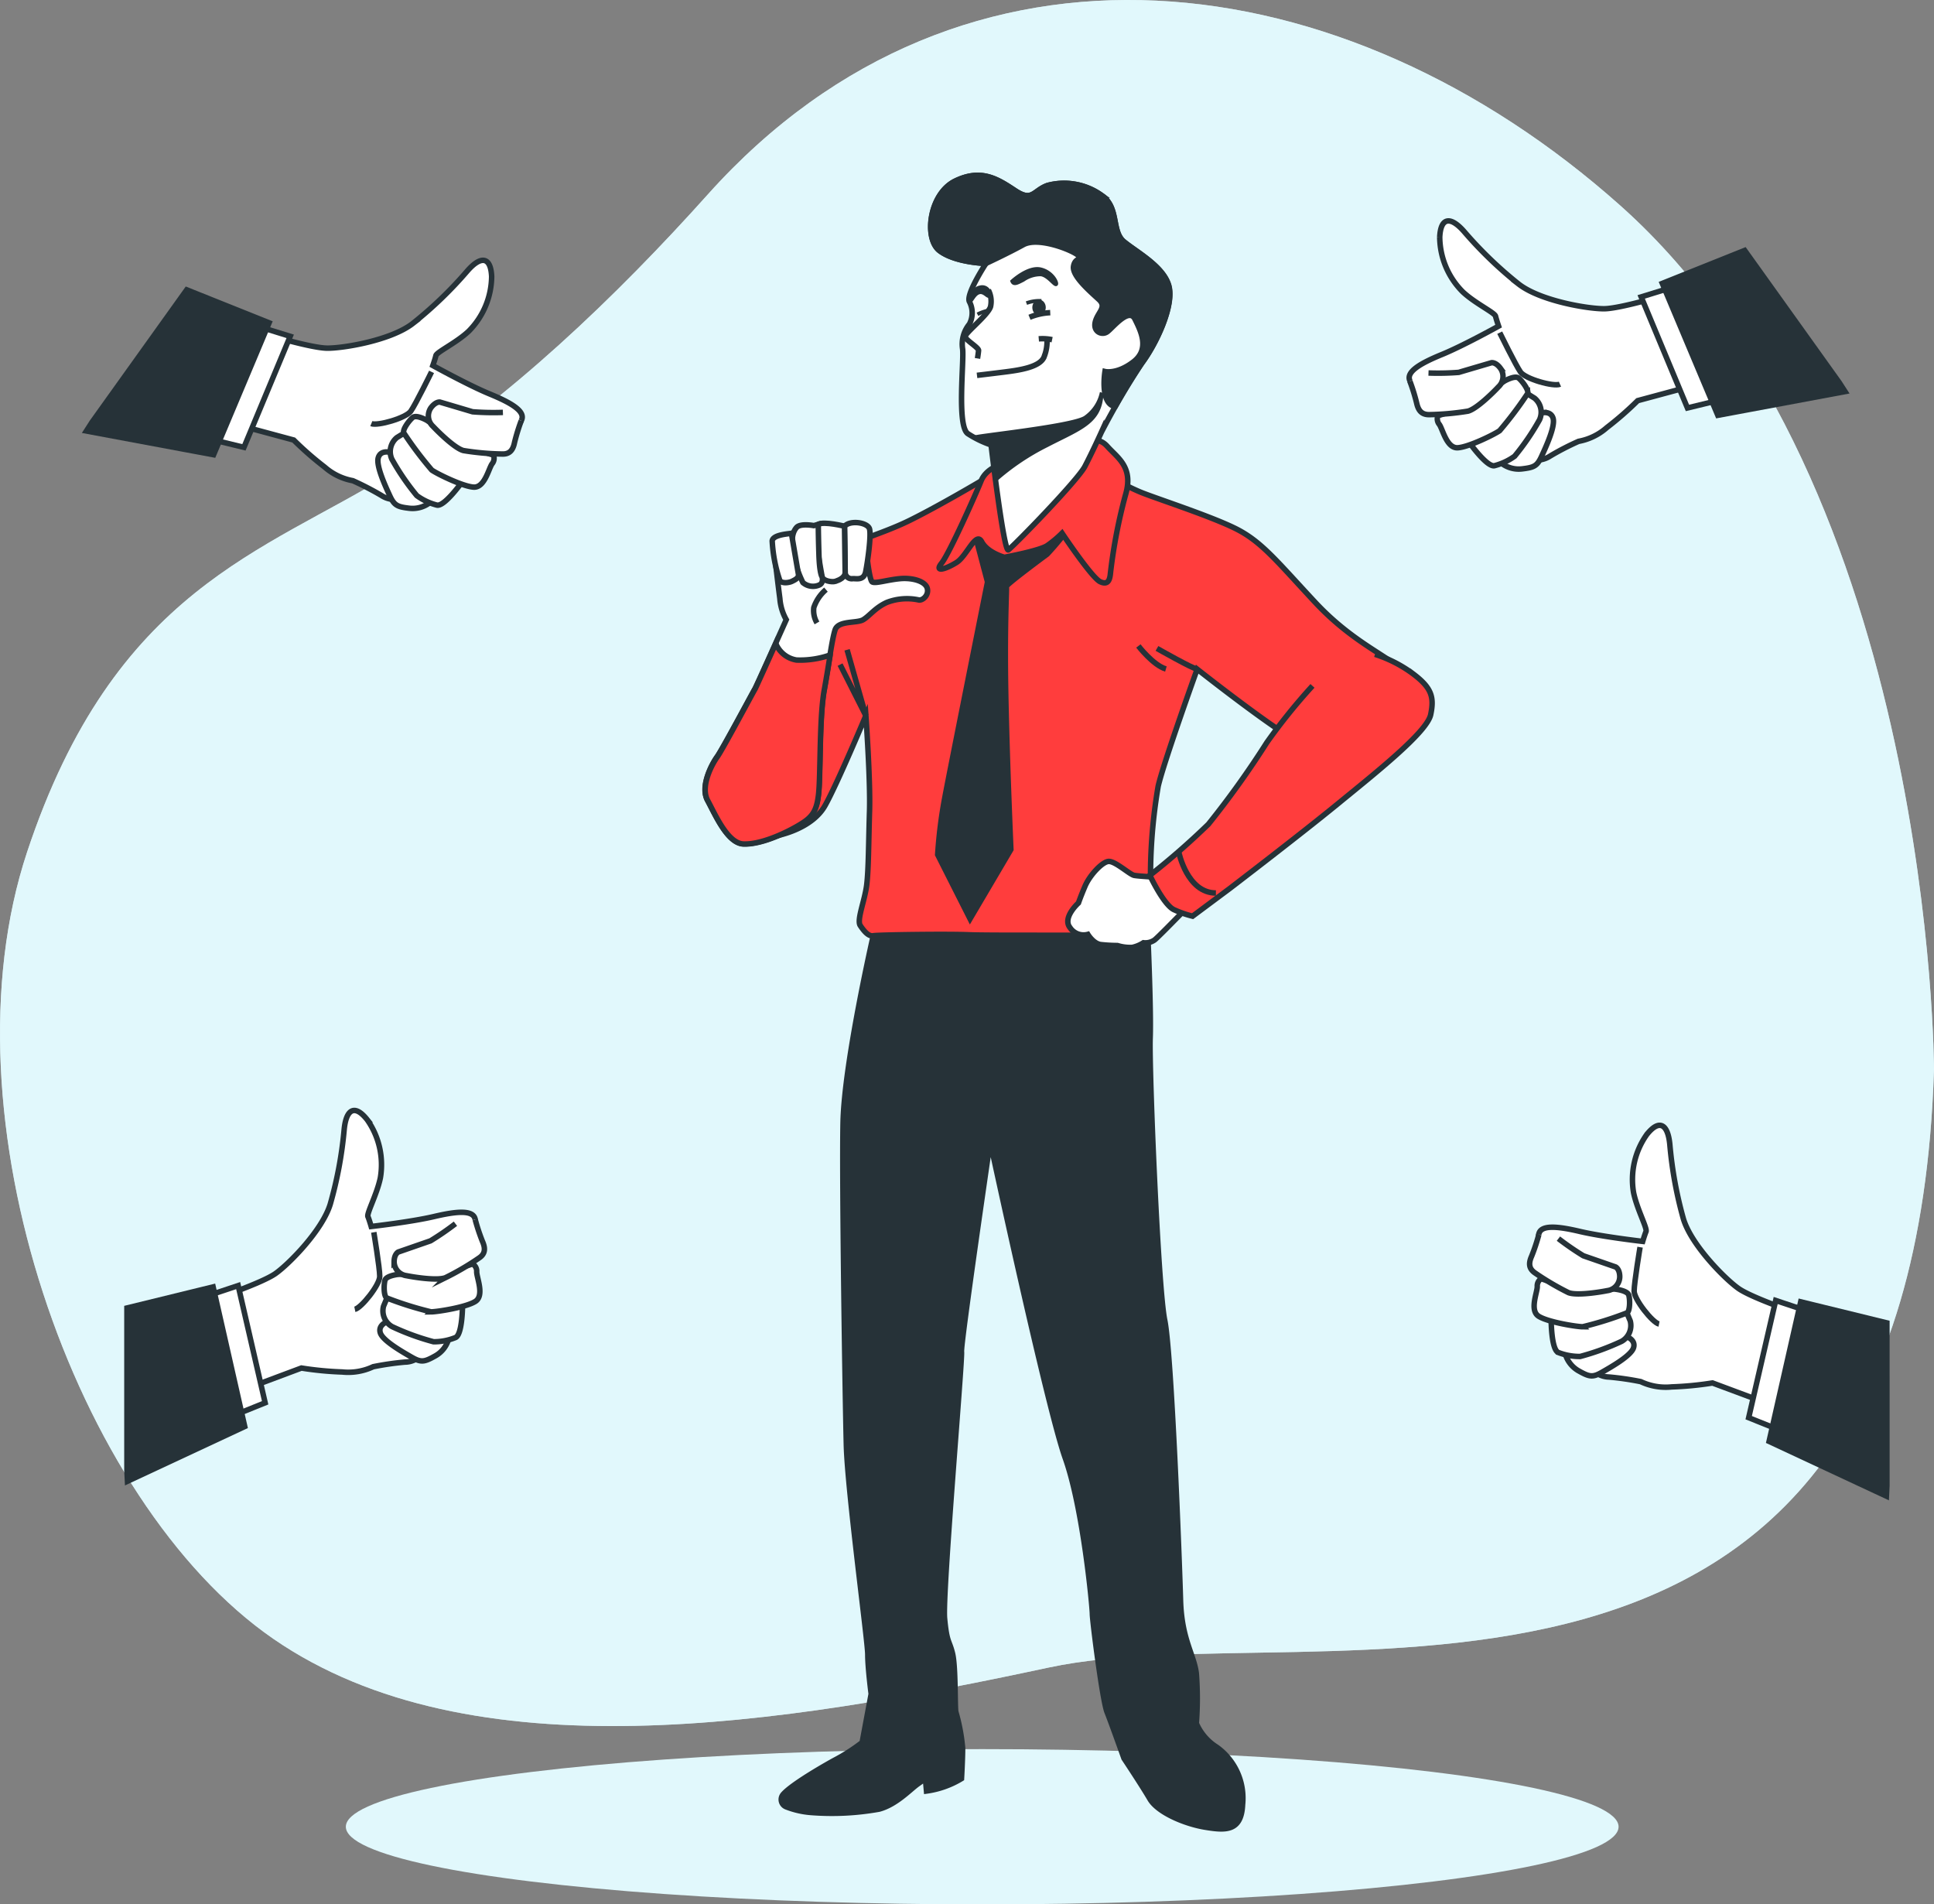 <?xml version="1.0" encoding="UTF-8"?>
<svg xmlns="http://www.w3.org/2000/svg" width="264.067" height="260" viewBox="0 0 264.067 260">
  <rect x="0" y="0" width="264.067" height="260" fill="#808080" stroke="none"/>
  <g id="About_Confiance" transform="translate(0 -0.001)">
    <g id="freepik--background-simple--inject-24" transform="translate(0 0.001)">
      <path id="Tracé_1444" data-name="Tracé 1444" d="M264.068,146.057s-.04-79.831-42.8-117.96c-37.743-33.659-89.7-40.5-124.6-1.575C84.239,40.389,69.2,54.845,53.587,64.532,36.084,75.4,15.634,80.359,3.7,116.329s6.537,88.725,33.6,107.4,69.477,11.737,105.928,3.926,117.66,17.464,120.838-81.6Z" transform="translate(0 -0.001)" fill="#e2f8fd"></path>
      <path id="Tracé_1445" data-name="Tracé 1445" d="M264.068,146.057s-.04-79.831-42.8-117.96c-37.743-33.659-89.7-40.5-124.6-1.575C84.239,40.389,69.2,54.845,53.587,64.532,36.084,75.4,15.634,80.359,3.7,116.329s6.537,88.725,33.6,107.4,69.477,11.737,105.928,3.926,117.66,17.464,120.838-81.6Z" transform="translate(0 -0.001)" fill="#e2f8fd" opacity="0.7"></path>
    </g>
    <g id="freepik--Shadow--inject-24" transform="translate(47.22 238.804)">
      <ellipse id="Ellipse_38" data-name="Ellipse 38" cx="86.89" cy="10.599" rx="86.89" ry="10.599" fill="#e1f8fc"></ellipse>
    </g>
    <g id="freepik--hand-4--inject-24" transform="translate(208.854 153.639)">
      <path id="Tracé_1446" data-name="Tracé 1446" d="M406.1,296.849s-6.112-2.068-7.93-3.331-6.469-5.931-7.551-9.528a55.159,55.159,0,0,1-1.852-10.157c-.272-2.787-1.439-3.506-3.15-1.348a10.639,10.639,0,0,0-1.8,7.93c.47,2.266,1.886,4.855,1.7,5.308s-.453,1.348-.453,1.348-5.483-.629-8.537-1.348-5.483-.991-5.665.448.447,3.688.629,5.217,2.515,8.27,3.688,9.794a19.286,19.286,0,0,0,2.872,3.24,3.243,3.243,0,0,0,2.43,1.167,39.625,39.625,0,0,1,4.316.629,7.99,7.99,0,0,0,4.226.719,44.745,44.745,0,0,0,5.568-.538l8.9,3.319,2.606-12.87Z" transform="translate(-369.624 -271.225)" fill="#fff" stroke="#263238" stroke-miterlimit="10" stroke-width="0.75"></path>
      <path id="Tracé_1447" data-name="Tracé 1447" d="M425.188,313.44l-3.688,16,6.027,2.424,3.053-16.626Z" transform="translate(-391.59 -289.527)" fill="#fff" stroke="#263238" stroke-miterlimit="10" stroke-width="0.75"></path>
      <path id="Tracé_1448" data-name="Tracé 1448" d="M442.5,316.638l-11.765-2.878-4.316,19.056,16.014,7.472.068-1.444Z" transform="translate(-393.723 -289.665)" fill="#263238" stroke="#263238" stroke-miterlimit="10" stroke-width="0.75"></path>
      <path id="Tracé_1449" data-name="Tracé 1449" d="M394.7,300.59s-.81,4.866-.81,6,2.515,4.316,3.4,4.492" transform="translate(-379.62 -283.956)" fill="none" stroke="#263238" stroke-miterlimit="10" stroke-width="0.75"></path>
      <path id="Tracé_1450" data-name="Tracé 1450" d="M385.741,322.18s1.263.447.9,1.529-3.059,2.606-4.316,3.325-1.7.629-3.144-.181a3.9,3.9,0,0,1-1.8-2.158,18.825,18.825,0,0,0,2.7-.266Z" transform="translate(-372.462 -293.316)" fill="#fff" stroke="#263238" stroke-miterlimit="10" stroke-width="0.75"></path>
      <path id="Tracé_1451" data-name="Tracé 1451" d="M373.747,317.239s0,4.135.991,4.5a8.054,8.054,0,0,0,2.968.538,33.852,33.852,0,0,0,5.665-2.068,2.478,2.478,0,0,0,1.173-2.787l-.453-1.076a25.271,25.271,0,0,1-4.135.357c-2.266,0-6.022-.719-6.293-.448s.085.986.085.986Z" transform="translate(-370.806 -290.72)" fill="#fff" stroke="#263238" stroke-miterlimit="10" stroke-width="0.75"></path>
      <path id="Tracé_1452" data-name="Tracé 1452" d="M370.75,308.18a1.17,1.17,0,0,0-.538,1.082c0,.81-1.076,3.234.181,4.045s5.211,1.439,6.021,1.439a46.283,46.283,0,0,0,6.021-1.886c.448-.187.453-1.8.272-2.43s-1.8-.81-1.8-.81S374,309.455,370.75,308.18Z" transform="translate(-369.168 -287.246)" fill="#fff" stroke="#263238" stroke-miterlimit="10" stroke-width="0.75"></path>
      <path id="Tracé_1453" data-name="Tracé 1453" d="M372.63,298.1a38.5,38.5,0,0,0,3.4,2.34l4.407,1.529s.566.266.566,1.348a1.942,1.942,0,0,1-1.7,1.886c-.895.181-4.135.719-5.3.272a36.788,36.788,0,0,1-4.583-2.7c-.81-.566-.9-1.263-.453-2.266a26.043,26.043,0,0,0,.991-2.968" transform="translate(-368.698 -282.633)" fill="#fff" stroke="#263238" stroke-miterlimit="10" stroke-width="0.75"></path>
    </g>
    <g id="freepik--hand-3--inject-24" transform="translate(192.41 30.161)">
      <path id="Tracé_1454" data-name="Tracé 1454" d="M374.688,63.336s-6.18,1.875-8.372,1.9-8.718-1.059-11.686-3.359a54.574,54.574,0,0,1-7.443-7.16c-1.841-2.113-3.212-2.017-3.348.731a10.708,10.708,0,0,0,3.144,7.483c1.677,1.569,4.356,2.832,4.475,3.319s.419,1.36.419,1.36-4.826,2.679-7.732,3.869-5.036,2.39-4.345,3.665,2.509,2.736,3.546,3.875,6.86,5.257,8.7,5.823a19.23,19.23,0,0,0,4.22.957,3.339,3.339,0,0,0,2.657-.459,36.818,36.818,0,0,1,3.875-2,7.994,7.994,0,0,0,3.852-1.875,44.939,44.939,0,0,0,4.22-3.682l9.177-2.475-5.359-11.969Z" transform="translate(-339.669 -53.244)" fill="#fff" stroke="#263238" stroke-miterlimit="10" stroke-width="0.75"></path>
      <path id="Tracé_1455" data-name="Tracé 1455" d="M395.59,70.277l6.316,15.159,6.31-1.529L401.022,68.6Z" transform="translate(-363.913 -59.901)" fill="#fff" stroke="#263238" stroke-miterlimit="10" stroke-width="0.75"></path>
      <path id="Tracé_1456" data-name="Tracé 1456" d="M411.924,60.36l-11.244,4.5,7.579,18.008,17.368-3.24-.782-1.212Z" transform="translate(-366.119 -56.329)" fill="#263238" stroke="#263238" stroke-miterlimit="10" stroke-width="0.75"></path>
      <path id="Tracé_1457" data-name="Tracé 1457" d="M361.49,80.18s2.17,4.418,2.832,5.37,4.532,2.045,5.393,1.665" transform="translate(-349.129 -64.922)" fill="none" stroke="#263238" stroke-miterlimit="10" stroke-width="0.75"></path>
      <path id="Tracé_1458" data-name="Tracé 1458" d="M367.406,99.484s1.286-.368,1.62.719-.969,3.9-1.575,5.217-1.02,1.507-2.662,1.7a3.852,3.852,0,0,1-2.719-.708,18.017,18.017,0,0,0,2.039-1.79l3.3-5.138Z" transform="translate(-349.38 -73.265)" fill="#fff" stroke="#263238" stroke-miterlimit="10" stroke-width="0.75"></path>
      <path id="Tracé_1459" data-name="Tracé 1459" d="M353.746,101.627s2.4,3.365,3.4,3.082a8.166,8.166,0,0,0,2.73-1.286,33.358,33.358,0,0,0,3.4-4.979A2.486,2.486,0,0,0,362.6,95.5l-.991-.617a24.742,24.742,0,0,1-3.155,2.7c-1.83,1.3-5.319,2.917-5.381,3.291s.668.753.668.753Z" transform="translate(-345.48 -71.295)" fill="#fff" stroke="#263238" stroke-miterlimit="10" stroke-width="0.75"></path>
      <path id="Tracé_1460" data-name="Tracé 1460" d="M346.527,96.161a1.189,1.189,0,0,0,.193,1.2c.47.657,1,3.257,2.5,3.184s5.1-1.864,5.738-2.334a50.908,50.908,0,0,0,3.8-5.042c.266-.408-.685-1.7-1.2-2.13s-1.932.391-1.932.391S349.869,95.3,346.527,96.161Z" transform="translate(-342.606 -69.574)" fill="#fff" stroke="#263238" stroke-miterlimit="10" stroke-width="0.75"></path>
      <path id="Tracé_1461" data-name="Tracé 1461" d="M342.378,88.822a36.915,36.915,0,0,0,4.135-.085c.544-.164,4.475-1.32,4.475-1.32s.595-.1,1.224.782a1.928,1.928,0,0,1-.295,2.526c-.623.674-2.94,2.991-4.152,3.308a36.959,36.959,0,0,1-5.3.476c-.969,0-1.461-.5-1.7-1.569a25.992,25.992,0,0,0-.923-2.985" transform="translate(-339.743 -68.058)" fill="#fff" stroke="#263238" stroke-miterlimit="10" stroke-width="0.75"></path>
    </g>
    <g id="freepik--hand-2--inject-24" transform="translate(17.334 151.611)">
      <path id="Tracé_1462" data-name="Tracé 1462" d="M52.33,293.263s6.112-2.068,7.93-3.325,6.452-5.937,7.528-9.528a54.77,54.77,0,0,0,1.892-10.157c.266-2.787,1.439-3.506,3.144-1.348a10.664,10.664,0,0,1,1.8,7.93c-.47,2.266-1.886,4.855-1.7,5.3s.447,1.348.447,1.348,5.483-.629,8.542-1.348,5.483-.991,5.665.448-.453,3.688-.629,5.217-2.521,8.27-3.688,9.8a18.819,18.819,0,0,1-2.878,3.235A3.129,3.129,0,0,1,77.957,302a39.61,39.61,0,0,0-4.316.629,7.989,7.989,0,0,1-4.226.719,44.829,44.829,0,0,1-5.574-.538l-8.9,3.325L52.33,293.263Z" transform="translate(-40.021 -267.645)" fill="#fff" stroke="#263238" stroke-miterlimit="10" stroke-width="0.75"></path>
      <path id="Tracé_1463" data-name="Tracé 1463" d="M53.278,309.85l3.682,16-6.021,2.43L47.88,311.651Z" transform="translate(-38.092 -285.942)" fill="#fff" stroke="#263238" stroke-miterlimit="10" stroke-width="0.75"></path>
      <path id="Tracé_1464" data-name="Tracé 1464" d="M30.6,313.048l11.765-2.878,4.316,19.056L30.674,336.7l-.074-1.444Z" transform="translate(-30.6 -286.081)" fill="#263238" stroke="#263238" stroke-miterlimit="10" stroke-width="0.75"></path>
      <path id="Tracé_1465" data-name="Tracé 1465" d="M88.119,297s.81,4.855.81,6.021-2.521,4.316-3.4,4.5" transform="translate(-54.414 -280.371)" fill="none" stroke="#263238" stroke-miterlimit="10" stroke-width="0.75"></path>
      <path id="Tracé_1466" data-name="Tracé 1466" d="M92.532,318.58s-1.258.453-.9,1.529,3.059,2.606,4.316,3.325,1.7.629,3.15-.181a3.833,3.833,0,0,0,1.8-2.153,17.9,17.9,0,0,1-2.7-.272Z" transform="translate(-57.032 -289.727)" fill="#fff" stroke="#263238" stroke-miterlimit="10" stroke-width="0.75"></path>
      <path id="Tracé_1467" data-name="Tracé 1467" d="M103.136,313.676s0,4.135-.986,4.492a7.857,7.857,0,0,1-2.968.566,33.356,33.356,0,0,1-5.665-2.068,2.471,2.471,0,0,1-1.167-2.787L92.8,312.8a25.268,25.268,0,0,0,4.135.357c2.266,0,6.021-.719,6.293-.448S103.136,313.676,103.136,313.676Z" transform="translate(-57.315 -287.157)" fill="#fff" stroke="#263238" stroke-miterlimit="10" stroke-width="0.75"></path>
      <path id="Tracé_1468" data-name="Tracé 1468" d="M104.665,304.62a1.145,1.145,0,0,1,.566,1.076c0,.81,1.082,3.234-.176,4.045s-5.245,1.427-6.055,1.427a46.284,46.284,0,0,1-6.021-1.886c-.448-.187-.448-1.8-.266-2.43s1.8-.8,1.8-.8S101.431,305.878,104.665,304.62Z" transform="translate(-57.479 -283.675)" fill="#fff" stroke="#263238" stroke-miterlimit="10" stroke-width="0.75"></path>
      <path id="Tracé_1469" data-name="Tracé 1469" d="M103.372,294.506a38.589,38.589,0,0,1-3.4,2.334l-4.407,1.529s-.566.272-.566,1.348a1.937,1.937,0,0,0,1.7,1.886c.9.181,4.135.719,5.308.272a36.343,36.343,0,0,0,4.6-2.7c.81-.538.9-1.258.448-2.266a27.191,27.191,0,0,1-.986-2.968" transform="translate(-58.52 -279.045)" fill="#fff" stroke="#263238" stroke-miterlimit="10" stroke-width="0.75"></path>
    </g>
    <g id="freepik--hand-1--inject-24" transform="translate(11.794 35.542)">
      <path id="Tracé_1470" data-name="Tracé 1470" d="M59.959,72.836s6.174,1.875,8.372,1.9,8.712-1.059,11.686-3.359a54.573,54.573,0,0,0,7.443-7.16C89.3,62.1,90.672,62.2,90.8,64.945a10.752,10.752,0,0,1-3.138,7.483C85.993,74,83.3,75.261,83.189,75.748s-.419,1.36-.419,1.36S87.6,79.781,90.5,80.976s5.036,2.385,4.345,3.659S92.338,87.372,91.3,88.51s-6.86,5.262-8.7,5.829a19.229,19.229,0,0,1-4.22.957,3.323,3.323,0,0,1-2.657-.465,40.388,40.388,0,0,0-3.875-2,7.983,7.983,0,0,1-3.858-1.869,44.875,44.875,0,0,1-4.214-3.682L54.6,84.805Z" transform="translate(-35.465 -62.744)" fill="#fff" stroke="#263238" stroke-miterlimit="10" stroke-width="0.75"></path>
      <path id="Tracé_1471" data-name="Tracé 1471" d="M60.286,79.777,53.97,94.935l-6.31-1.529L54.854,78.1Z" transform="translate(-32.456 -69.401)" fill="#fff" stroke="#263238" stroke-miterlimit="10" stroke-width="0.75"></path>
      <path id="Tracé_1472" data-name="Tracé 1472" d="M34.523,69.86l11.244,4.5L38.188,92.371,20.82,89.131l.782-1.218Z" transform="translate(-20.82 -65.829)" fill="#263238" stroke="#263238" stroke-miterlimit="10" stroke-width="0.75"></path>
      <path id="Tracé_1473" data-name="Tracé 1473" d="M97.725,89.63s-2.17,4.418-2.832,5.364-4.532,2.045-5.393,1.7" transform="translate(-50.595 -74.4)" fill="none" stroke="#263238" stroke-miterlimit="10" stroke-width="0.75"></path>
      <path id="Tracé_1474" data-name="Tracé 1474" d="M92.759,108.984s-1.286-.368-1.62.719.969,3.9,1.575,5.211,1.02,1.507,2.662,1.7a3.88,3.88,0,0,0,2.719-.708,18.017,18.017,0,0,1-2.039-1.79l-3.3-5.132Z" transform="translate(-51.282 -82.765)" fill="#fff" stroke="#263238" stroke-miterlimit="10" stroke-width="0.75"></path>
      <path id="Tracé_1475" data-name="Tracé 1475" d="M103.836,111.127s-2.407,3.365-3.4,3.082a8.02,8.02,0,0,1-2.73-1.292,33.292,33.292,0,0,1-3.4-4.974A2.488,2.488,0,0,1,94.983,105l.991-.617a24.254,24.254,0,0,0,3.155,2.7c1.83,1.309,5.319,2.923,5.381,3.3s-.674.753-.674.753Z" transform="translate(-52.594 -80.795)" fill="#fff" stroke="#263238" stroke-miterlimit="10" stroke-width="0.75"></path>
      <path id="Tracé_1476" data-name="Tracé 1476" d="M109.55,105.65a1.175,1.175,0,0,1-.187,1.2c-.47.657-1.008,3.257-2.5,3.184s-5.1-1.864-5.738-2.334a50.038,50.038,0,0,1-3.8-5.042c-.261-.408.68-1.7,1.2-2.13s1.932.385,1.932.385S106.185,104.806,109.55,105.65Z" transform="translate(-53.969 -79.069)" fill="#fff" stroke="#263238" stroke-miterlimit="10" stroke-width="0.75"></path>
      <path id="Tracé_1477" data-name="Tracé 1477" d="M113.432,98.318a37.014,37.014,0,0,1-4.141-.085c-.544-.164-4.469-1.326-4.469-1.326s-.566-.091-1.224.787a1.933,1.933,0,0,0,.289,2.526c.629.668,2.946,2.991,4.158,3.308a36.157,36.157,0,0,0,5.3.47c.969.034,1.461-.5,1.671-1.563a26.429,26.429,0,0,1,.923-2.991" transform="translate(-56.559 -77.554)" fill="#fff" stroke="#263238" stroke-miterlimit="10" stroke-width="0.75"></path>
    </g>
    <g id="freepik--Character--inject-24" transform="translate(96.266 23.939)">
      <path id="Tracé_1478" data-name="Tracé 1478" d="M200.874,223.848s-3.965,17.368-4.124,25.536.295,37.607.448,43.923,2.929,26.816,2.929,28.663.464,5.393.464,5.393l-1.235,6.628a25.844,25.844,0,0,1-3.852,2.464c-2.776,1.541-6.01,3.546-6.933,4.622h0a1.075,1.075,0,0,0,.108,1.512,1.086,1.086,0,0,0,.312.187,11.71,11.71,0,0,0,3.433.776,36.523,36.523,0,0,0,9.245-.464c2.311-.617,4.163-2.617,5.24-3.4l1.082-.77.153,1.7a12.486,12.486,0,0,0,4.775-1.694s.153-2.623.153-4.164a25.678,25.678,0,0,0-.923-4.928c-.153-.612,0-6.169-.459-8.015s-.77-1.388-1.082-4.775,2.464-35.449,2.311-36.373,3.92-28.7,3.92-28.7,7.789,36.254,10.253,43.193,3.7,20.342,3.7,21.271,1.388,11.862,2.005,13.408,2.311,6.316,2.311,6.316,2.464,3.7,3.54,5.546,4.781,3.4,7.551,3.852,4.934.617,5.1-3.082a8.57,8.57,0,0,0-3.546-7.857,7.163,7.163,0,0,1-2.77-3.234,45.389,45.389,0,0,0,0-6.8c-.312-2.623-2.005-4.628-2.158-10.021s-1.235-33.75-2.158-38.219-2.141-34.367-1.988-38.519-.391-15.753-.391-15.753l-37.522-.425.113,2.2Z" transform="translate(-177.905 -120.033)" fill="#263238" stroke="#263238" stroke-miterlimit="10" stroke-width="0.75"></path>
      <path id="Tracé_1479" data-name="Tracé 1479" d="M209.615,114.524s-5.727,3.4-9.783,5.4-9.007,3.172-9.511,4.311-9.256,19.787-10.9,22.319-5.58,7.483-4.821,10.27,3.931,6.594,5.959,6.344,6.089-1.4,7.738-4.311,5.58-12.3,5.58-12.3.634,8.752.5,13.063-.125,7.862-.38,10.015-1.393,4.821-.889,5.58,1.133,1.524,1.779,1.4,10.145-.255,13.029-.13,16.1,0,18.9.13,5.2-1.269,5.449-1.779.765-1.269.51-4.056a73.066,73.066,0,0,1,1.014-14.581c.759-3.3,5.325-15.98,5.325-15.98s12.049,9.511,14.586,10.27,9.381-.38,11.663-3.167,3.042-4.951,1.648-6.849-6.469-3.676-11.794-9.386-7.364-8.367-11.029-10.145-11.159-4.18-12.938-4.945-2.266-1.133-3.4-1.648A22.3,22.3,0,0,0,219.1,112.7,25.527,25.527,0,0,0,209.615,114.524Z" transform="translate(-171.918 -72.799)" fill="#ff3d3d" stroke="#263238" stroke-miterlimit="10" stroke-width="0.75"></path>
      <path id="Tracé_1480" data-name="Tracé 1480" d="M203.447,156.61c.176.612,2.555,8.984,2.555,8.984l-3.512-6.962" transform="translate(-184.053 -91.835)" fill="none" stroke="#263238" stroke-miterlimit="10" stroke-width="0.75"></path>
      <path id="Tracé_1481" data-name="Tracé 1481" d="M284.382,159.112c-.527,0-5.512-2.832-5.512-2.832" transform="translate(-217.166 -91.692)" fill="none" stroke="#263238" stroke-miterlimit="10" stroke-width="0.75"></path>
      <path id="Tracé_1482" data-name="Tracé 1482" d="M274.39,155.69s2.011,2.623,3.761,3.144" transform="translate(-215.224 -91.436)" fill="none" stroke="#263238" stroke-miterlimit="10" stroke-width="0.75"></path>
      <path id="Tracé_1483" data-name="Tracé 1483" d="M231.237,127.847l1.592,6.01s-5.042,25.2-5.835,29.456a64.118,64.118,0,0,0-.974,7.777l4.418,8.752,5.574-9.46s-.532-11.935-.708-21.48.176-14.162.085-14.411,5.574-4.424,5.574-4.424a39.169,39.169,0,0,0,3.444-4.243c.176-.617-2.294.176-2.832.708a5.053,5.053,0,0,1-4.418,1.059c-2.3-.442-5.308-3-5.75-1.767a3.343,3.343,0,0,0-.17,2.022Z" transform="translate(-194.254 -78.344)" fill="#263238" stroke="#263238" stroke-miterlimit="10" stroke-width="0.75"></path>
      <path id="Tracé_1484" data-name="Tracé 1484" d="M235.19,109.178c-.266.176-2.385.708-3.093,2.475s-4.333,9.9-5.393,11.227.617.793,2.034-.091,2.651-4.328,3.444-2.832,3.1,2.119,3.1,2.119,4.77-.884,5.835-1.592a15.327,15.327,0,0,0,2.034-1.7s4.067,6.1,5.211,6.628,1.331-.351,1.416-1.326a72.913,72.913,0,0,1,2.034-10.519c1.133-3.8-1.059-5.042-2.475-6.628s-3.008-.532-4.594-.357-9.551,2.594-9.551,2.594Z" transform="translate(-194.406 -69.928)" fill="#ff3d3d" stroke="#263238" stroke-miterlimit="10" stroke-width="0.75"></path>
      <path id="Tracé_1485" data-name="Tracé 1485" d="M231.89,54.286s-2.764,4.2-2.266,5.217a3.29,3.29,0,0,1,0,3.07,4.289,4.289,0,0,0-.923,3.4c.2,1.739-.816,10.536.719,11.561a14.224,14.224,0,0,0,3.167,1.535s1.739,14.728,2.356,14.32,9.426-9.432,10.446-11.38,2.266-4.7,2.266-4.7a102.858,102.858,0,0,1,5.523-9.415c2.045-2.764,4.4-7.874,3.688-10.536s-4.4-4.605-6.141-6.038-.612-4.7-3.07-6.339a8.754,8.754,0,0,0-7.364-1.331c-1.943.714-2.045,2.266-4.4.714s-4.6-3.065-8.18-1.326-4.3,7.874-2.153,9.511S231.89,54.286,231.89,54.286Z" transform="translate(-193.53 -42.26)" fill="#fff" stroke="#263238" stroke-miterlimit="10" stroke-width="0.75"></path>
      <path id="Tracé_1486" data-name="Tracé 1486" d="M250.7,51.318c-1.739-1.427-.612-4.7-3.07-6.339a8.753,8.753,0,0,0-7.364-1.331c-1.943.714-2.045,2.266-4.4.714s-4.6-3.065-8.18-1.326-4.3,7.874-2.153,9.511,6.344,1.739,6.344,1.739,3.07-1.433,5.1-2.555,6.65.714,7.466,1.433-.408.2-.612,1.529,2.351,3.484,3.478,4.532-.2,1.739-.51,3.07.918,1.841,1.637,1.331,2.963-3.4,3.784-1.739,2.045,4.09-.2,5.829-3.892,1.331-3.892,1.331-.731,4.43,1.393,4.775a66.912,66.912,0,0,1,3.62-5.9c2.051-2.759,4.4-7.874,3.688-10.536s-4.384-4.634-6.123-6.067Z" transform="translate(-193.521 -42.26)" fill="#263238" stroke="#263238" stroke-miterlimit="10" stroke-width="0.75"></path>
      <path id="Tracé_1487" data-name="Tracé 1487" d="M247.41,72.82a5.022,5.022,0,0,1,2.045-.306" transform="translate(-203.527 -55.373)" fill="none" stroke="#263238" stroke-miterlimit="10" stroke-width="0.5"></path>
      <path id="Tracé_1488" data-name="Tracé 1488" d="M237.06,74.84a5.763,5.763,0,0,0-1.45.521" transform="translate(-198.412 -56.385)" fill="none" stroke="#263238" stroke-miterlimit="10" stroke-width="0.5"></path>
      <path id="Tracé_1489" data-name="Tracé 1489" d="M235.811,69.91a3.345,3.345,0,0,1,.3,2.266c-.334,1.133-3.5,3.608-3.461,4.09s1.858,1.49,1.824,1.9-.147,1.082-.147,1.082" transform="translate(-197.128 -54.247)" fill="none" stroke="#263238" stroke-miterlimit="10" stroke-width="0.75"></path>
      <ellipse id="Ellipse_39" data-name="Ellipse 39" cx="0.668" cy="0.821" rx="0.668" ry="0.821" transform="translate(44.936 17.22)" fill="#263238" stroke="#263238" stroke-miterlimit="10" stroke-width="0.5"></ellipse>
      <path id="Tracé_1490" data-name="Tracé 1490" d="M248.15,75.994a8.4,8.4,0,0,1,2.832-.634" transform="translate(-203.848 -56.61)" fill="none" stroke="#263238" stroke-miterlimit="10" stroke-width="0.75"></path>
      <path id="Tracé_1491" data-name="Tracé 1491" d="M243.98,66.494s2.192-2.034,3.892-1.626,2.345,2.045,2.073,2.051-1.133-1.258-2.062-1.354a4.154,4.154,0,0,0-2.4.753C244.682,66.727,244.19,67.01,243.98,66.494Z" transform="translate(-202.04 -52.038)" fill="#263238" stroke="#263238" stroke-miterlimit="10" stroke-width="0.5"></path>
      <path id="Tracé_1492" data-name="Tracé 1492" d="M236.352,70a1,1,0,0,0-1.167-.8c-.034.006-.068.017-.1.023-1,.153-1.762,1.977-1.456,1.954s.64-1.173,1.422-1.28S236.352,71.01,236.352,70Z" transform="translate(-197.522 -53.931)" fill="#263238" stroke="#263238" stroke-miterlimit="10" stroke-width="0.5"></path>
      <path id="Tracé_1493" data-name="Tracé 1493" d="M235.49,86.742s1.6-.187,3.688-.448,5.019-.668,5.506-2.158a5.624,5.624,0,0,0,.368-2.266" transform="translate(-198.36 -59.433)" fill="none" stroke="#263238" stroke-miterlimit="10" stroke-width="0.75"></path>
      <path id="Tracé_1494" data-name="Tracé 1494" d="M250.38,81.653a6.359,6.359,0,0,1,1.824.113" transform="translate(-204.815 -59.329)" fill="none" stroke="#263238" stroke-miterlimit="10" stroke-width="0.75"></path>
      <path id="Tracé_1495" data-name="Tracé 1495" d="M252.278,94.65a5.535,5.535,0,0,1-2.266,3.4c-1.858,1.184-15.5,2.538-15.051,2.708s2.226,1.02,2.226,1.02l.532,4.843a32.63,32.63,0,0,1,7.109-4.792c4.52-2.345,7.341-3.121,7.449-7.177Z" transform="translate(-198.126 -64.973)" fill="#263238" stroke="#263238" stroke-miterlimit="10" stroke-width="0.5"></path>
      <path id="Tracé_1496" data-name="Tracé 1496" d="M269.62,209.768s-2.538-.125-3.172-.249-2.662-2.034-3.552-1.9-2.532,1.9-3.167,3.4-.889,2.266-.889,2.266-2.266,2.028-1.133,3.4a2.214,2.214,0,0,0,2.413.889s.759,1.269,1.773,1.394a21.614,21.614,0,0,0,2.266.13,5.857,5.857,0,0,0,2.028.255,4.628,4.628,0,0,0,1.524-.634,2.205,2.205,0,0,0,1.524-.385c.465-.368,2.713-2.668,3.875-3.852l.685-.708Z" transform="translate(-207.854 -113.945)" fill="#fff" stroke="#263238" stroke-miterlimit="10" stroke-width="0.75"></path>
      <path id="Tracé_1497" data-name="Tracé 1497" d="M299.365,162.011a80.4,80.4,0,0,0-6.231,7.732,123.739,123.739,0,0,1-7.987,11.159,100.385,100.385,0,0,1-7.987,6.979s1.9,4.056,3.3,4.69a14.266,14.266,0,0,0,2.532.884l5.1-3.8s9.63-7.364,14.728-11.539,12.173-9.766,12.683-12.173.125-3.676-2.407-5.58a17.8,17.8,0,0,0-5.2-2.662" transform="translate(-216.425 -92.308)" fill="#ff3d3d" stroke="#263238" stroke-miterlimit="10" stroke-width="0.75"></path>
      <path id="Tracé_1498" data-name="Tracé 1498" d="M284.13,205.38s1.133,5.58,5.07,5.58" transform="translate(-219.447 -112.979)" fill="none" stroke="#263238" stroke-miterlimit="10" stroke-width="0.75"></path>
      <path id="Tracé_1499" data-name="Tracé 1499" d="M179.372,132.312s.521,4.458.787,6.469a6.891,6.891,0,0,0,.872,2.883s-4.107,9.177-4.282,9.443-4.458,8.3-5.16,9.262-2.356,4.022-1.309,5.948,2.708,5.857,4.894,5.942,5.245-1.224,7.364-2.447,2.8-2.011,2.974-5.506.085-9.788.7-13.114,1.048-6.8,1.484-8.129,2.974-.872,3.846-1.4,1.66-1.66,3.235-2.362a7.67,7.67,0,0,1,4.282-.346c.527.176,1.484-.612,1.224-1.575s-2.011-1.484-3.761-1.314-3.319.7-3.756.442-.872-4.9-.872-4.9-6.231.527-8.395.612S179.372,132.312,179.372,132.312Z" transform="translate(-169.942 -80.997)" fill="#fff" stroke="#263238" stroke-miterlimit="10" stroke-width="0.75"></path>
      <path id="Tracé_1500" data-name="Tracé 1500" d="M203.56,126.448s.091,5.772.091,6.293a.885.885,0,0,0,.889.878h.068c.442-.085,1.575.351,1.841-.957s.782-4.985.521-5.857-2.623-1.224-3.41-.351Z" transform="translate(-184.517 -78.543)" fill="#fff" stroke="#263238" stroke-miterlimit="10" stroke-width="0.75"></path>
      <path id="Tracé_1501" data-name="Tracé 1501" d="M200.619,126.521s-2.793-.7-3.58-.261.436,6.645.521,7.166,1.314.787,1.835.612,1.314-.521,1.314-1.224S200.619,126.521,200.619,126.521Z" transform="translate(-181.575 -78.615)" fill="#fff" stroke="#263238" stroke-miterlimit="10" stroke-width="0.75"></path>
      <path id="Tracé_1502" data-name="Tracé 1502" d="M193.9,126.55s-1.835-.351-2.362.261-.7,1.484-.527,3.059a15.025,15.025,0,0,0,1.4,4.458,2.111,2.111,0,0,0,2.187.351c.7-.261.436-1.133.436-1.133s-.351-.351-.436-3.059-.085-4.107-.085-4.107l-.612.17Z" transform="translate(-179.049 -78.729)" fill="#fff" stroke="#263238" stroke-miterlimit="10" stroke-width="0.75"></path>
      <path id="Tracé_1503" data-name="Tracé 1503" d="M188.748,128.53c-.351.085-2.538.176-2.623,1.048A19.937,19.937,0,0,0,187.173,135c.351.436,1.309.261,1.66.085s.963-.436.872-.963S188.748,128.53,188.748,128.53Z" transform="translate(-176.955 -79.661)" fill="#fff" stroke="#263238" stroke-miterlimit="10" stroke-width="0.75"></path>
      <path id="Tracé_1504" data-name="Tracé 1504" d="M182.444,157.346a3.672,3.672,0,0,1-2.832-2.266c-1.2,2.674-2.73,6.056-2.832,6.231-.176.261-4.458,8.3-5.16,9.262s-2.356,4.022-1.309,5.948,2.708,5.857,4.894,5.942,5.245-1.224,7.364-2.447,2.8-2.011,2.974-5.506.085-9.788.7-13.114c.295-1.631.566-3.3.793-4.736A12.406,12.406,0,0,1,182.444,157.346Z" transform="translate(-169.955 -91.172)" fill="#ff3d3d" stroke="#263238" stroke-miterlimit="10" stroke-width="0.75"></path>
      <path id="Tracé_1505" data-name="Tracé 1505" d="M197.8,142.11a5.549,5.549,0,0,0-1.66,2.447,3.317,3.317,0,0,0,.436,2.1" transform="translate(-181.289 -85.549)" fill="#fff" stroke="#263238" stroke-miterlimit="10" stroke-width="0.75"></path>
    </g>
  </g>
</svg>
